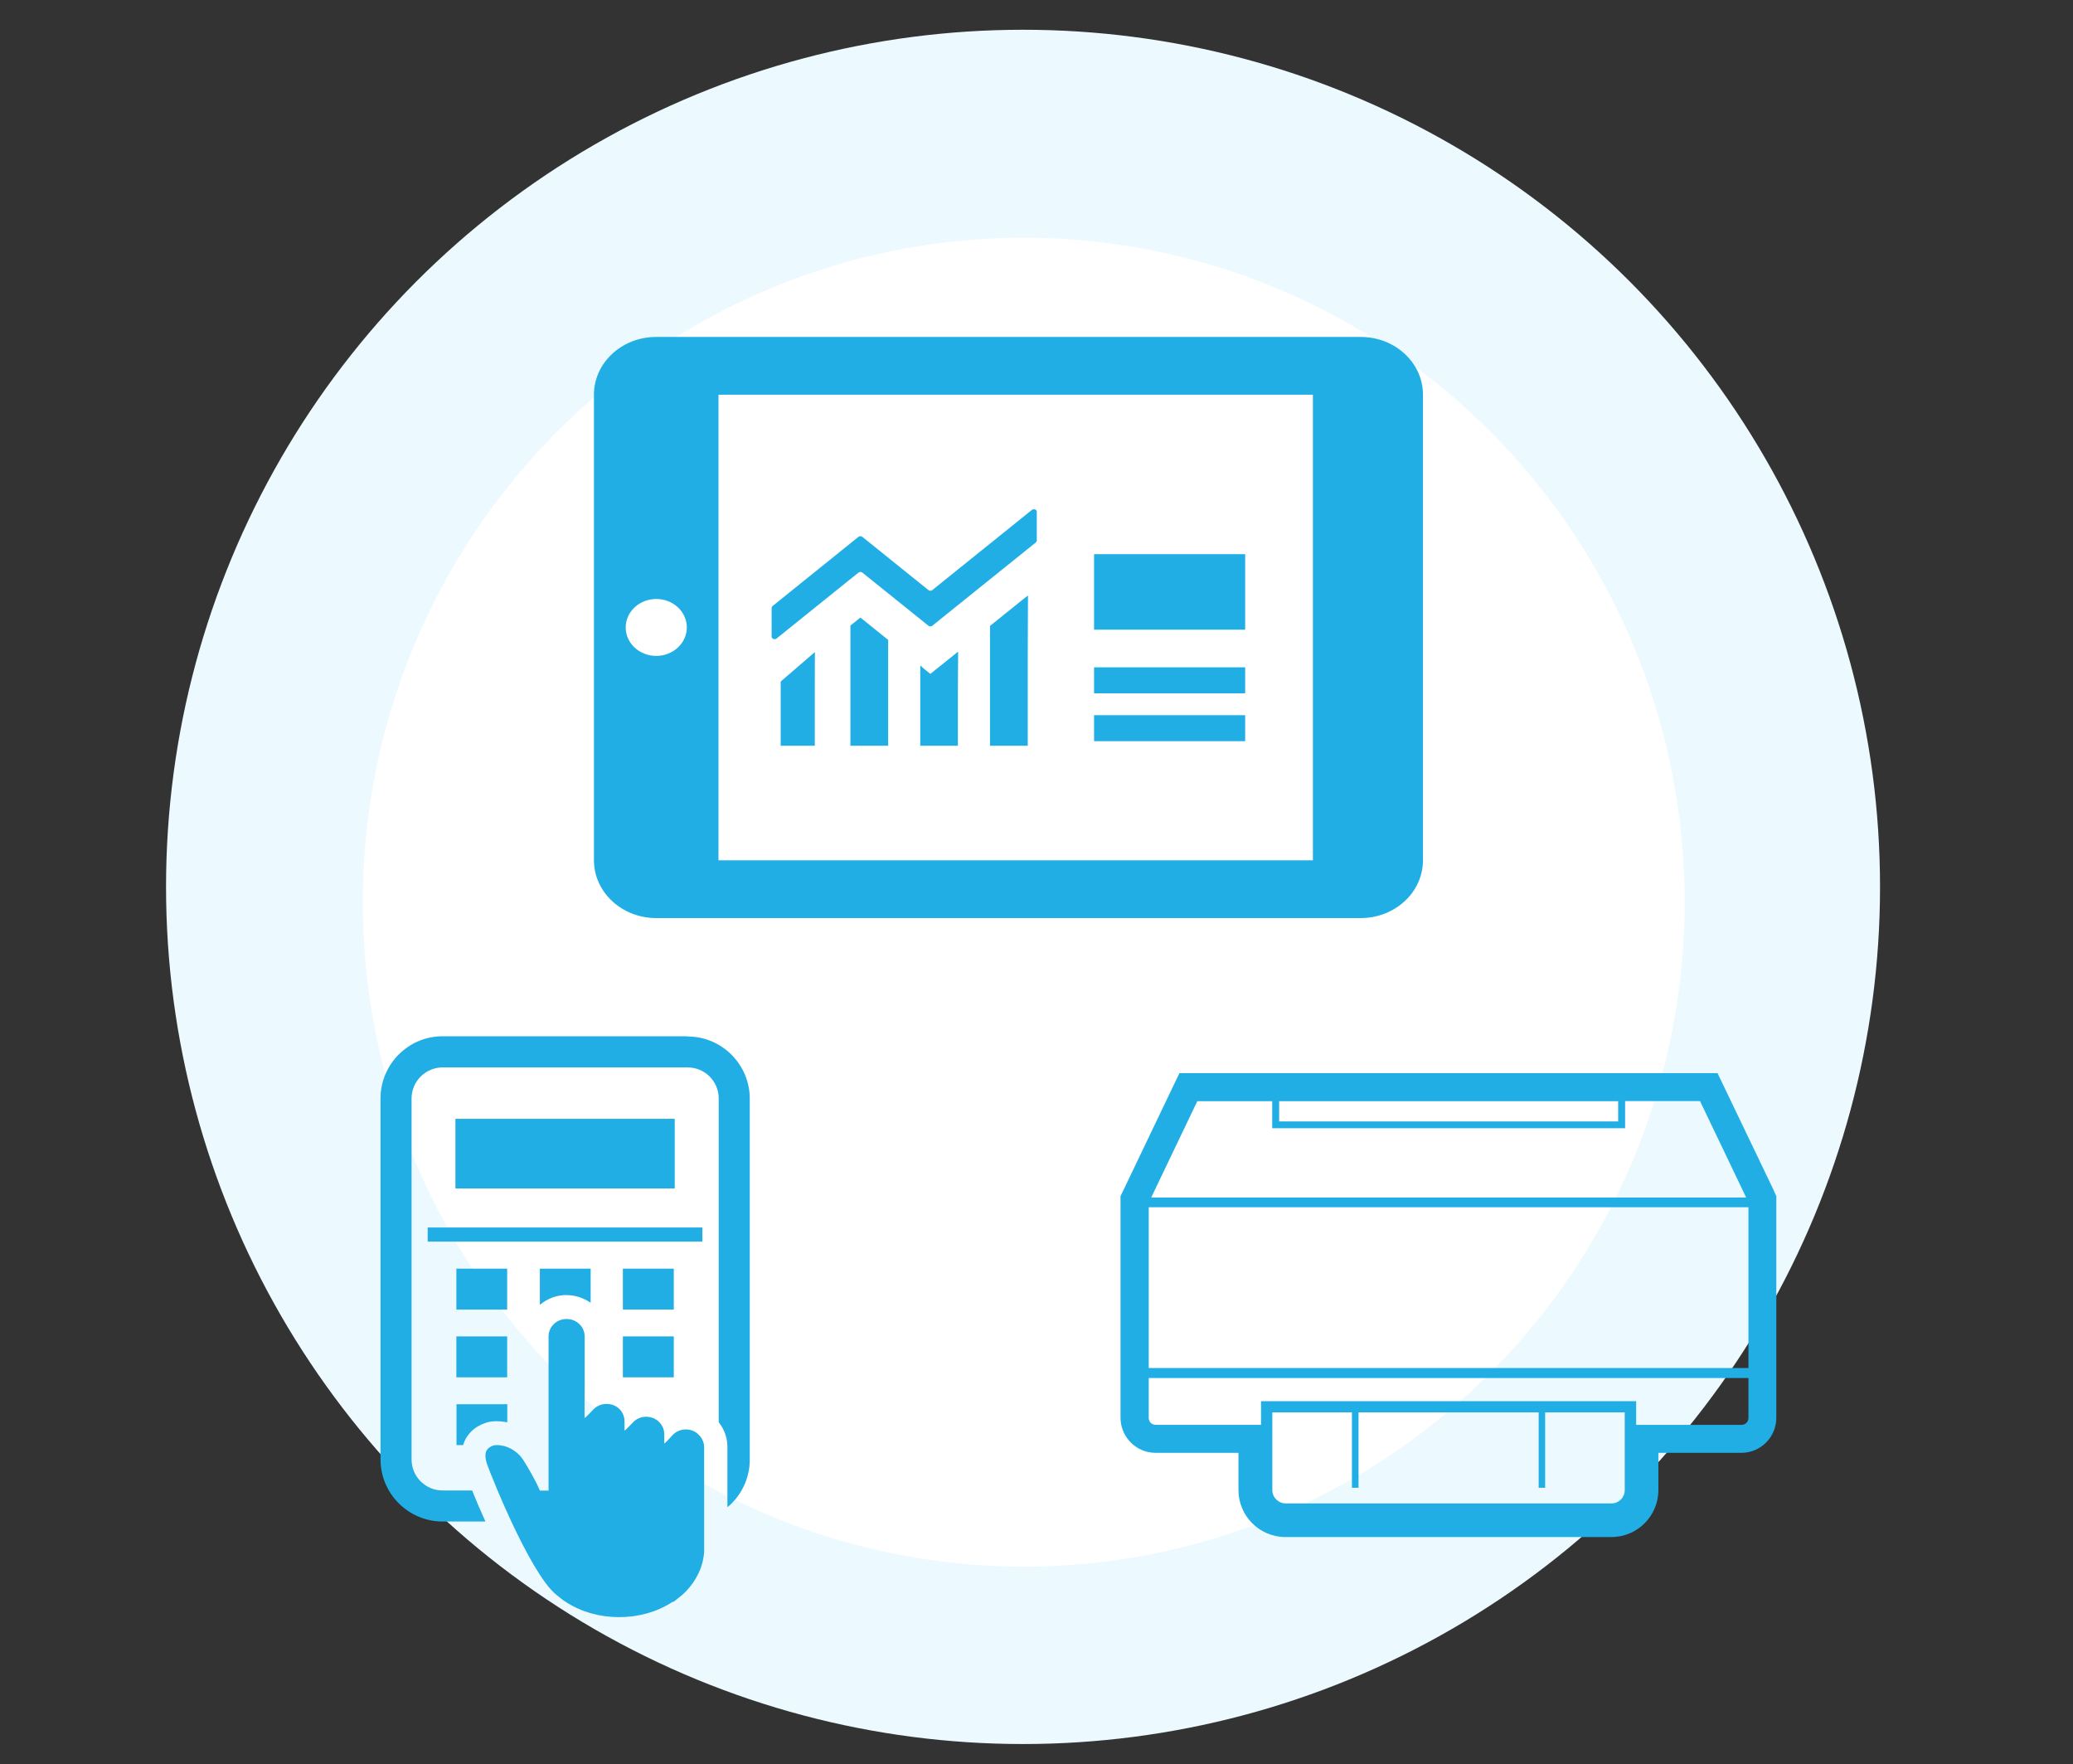 <?xml version="1.0" encoding="UTF-8"?>
<svg id="_レイヤー_1" data-name="レイヤー 1" xmlns="http://www.w3.org/2000/svg" viewBox="0 0 176.29 150">
  <rect x="0" y="0" width="176.29" height="150" fill="#333333" stroke="none"/>
  <defs>
    <style>
      .cls-1 {
        fill: #fff;
      }

      .cls-2 {
        fill: #ecf9ff;
      }

      .cls-3 {
        fill: #20aee5;
      }
    </style>
  </defs>
  <circle class="cls-2" cx="87" cy="75.41" r="72.88"/>
  <ellipse class="cls-1" cx="87.06" cy="76.71" rx="56.21" ry="56.5"/>
  <path class="cls-3" d="m150.84,101.21l-4.13-8.61-.65-1.35h-45.76l-.65,1.35-4.12,8.61-.24.49v18.85c0,1.64,1.34,2.98,2.98,2.98h7.05v3.16c0,2.21,1.79,4,4,4h27.72c2.2,0,3.99-1.79,3.99-4v-3.16h7.06c1.64,0,2.97-1.34,2.97-2.98v-18.85l-.23-.49Zm-11.71,17.95h0v-.02h-31.89v2.01h-8.96c-.33,0-.59-.26-.59-.59v-3.39h51v3.39c0,.33-.26.59-.58.59h-8.97v-1.98Zm-30.93.93h6.77v6.41h.56v-6.41h15.32v6.41h.55v-6.41h6.77v6.61c0,.62-.5,1.13-1.12,1.13h-27.72c-.62,0-1.13-.51-1.13-1.13,0,0,0-6.61,0-6.61Zm40.49-3.79v.02h-51v-13.67h51v13.65h0Zm-.21-14.48h-50.58s3.92-8.19,3.92-8.19h6.37v2.28h0s0,0,0,0v.02h29.99s0,0,0,0h.02v-2.31h6.37l2.74,5.72,1.18,2.47Zm-39.7-6.47v-1.72h28.83v1.72h-28.83Z"/>
  <g>
    <path class="cls-3" d="m58.48,88.11h-20.84c-2.91,0-5.28,2.37-5.28,5.29v30.69c0,2.91,2.37,5.28,5.28,5.28h3.64c-.46-1.01-.85-1.94-1.13-2.64h-2.51c-1.46,0-2.64-1.18-2.64-2.64v-30.69c0-1.46,1.19-2.64,2.64-2.64h20.84c1.46,0,2.64,1.18,2.64,2.64v27.53l.02.02s.04.05.05.08c.08.11.17.22.23.34.28.5.44,1.06.44,1.67v5.1s0,0,0,0v.02c1.16-.97,1.9-2.43,1.9-4.05v-30.69c0-2.91-2.37-5.29-5.28-5.29Z"/>
    <polygon class="cls-3" points="59.73 105.57 59.73 104.37 36.53 104.37 36.39 104.37 36.39 104.37 36.37 104.37 36.37 105.55 36.37 105.56 36.37 105.56 36.37 105.57 59.73 105.57"/>
    <polygon class="cls-3" points="57.38 101.05 57.38 95.13 38.73 95.13 38.73 101.02 38.73 101.03 38.73 101.03 38.73 101.05 57.38 101.05"/>
    <polygon class="cls-3" points="43.13 111.35 43.13 107.87 38.81 107.87 38.81 111.32 38.81 111.34 38.81 111.34 38.81 111.35 43.13 111.35"/>
    <path class="cls-3" d="m48.18,110.12c.63,0,1.22.17,1.74.46.1.06.2.11.29.18h0s.01,0,.02,0v-2.89h-4.32v3.08c.61-.52,1.41-.84,2.29-.84Z"/>
    <polygon class="cls-3" points="57.3 107.89 57.3 107.87 52.97 107.87 52.97 111.35 57.3 111.35 57.3 107.91 57.3 107.89"/>
    <polygon class="cls-3" points="43.13 117.11 43.13 113.63 38.84 113.63 38.82 113.63 38.82 113.63 38.81 113.63 38.81 117.08 38.81 117.1 38.81 117.1 38.81 117.11 43.13 117.11"/>
    <polygon class="cls-3" points="53 113.63 52.99 113.63 52.99 113.63 52.97 113.63 52.97 117.11 57.3 117.11 57.3 113.67 57.3 113.65 57.3 113.65 57.3 113.63 53 113.63"/>
    <path class="cls-3" d="m39.45,122.67s.03-.06.04-.1c.14-.34.35-.61.57-.84.37-.37.81-.6,1.16-.72.3-.12.65-.17,1.03-.17.25,0,.53.03.8.08.02,0,.05,0,.07.01h0s.01,0,.02,0v-1.53h-4.32v3.47h.57c.02-.07.05-.14.07-.21Z"/>
    <path class="cls-3" d="m59.31,121.89c-.26-.22-.61-.35-.99-.35s-.74.14-1.02.38c-.04.03-.07.06-.1.1l-.11.12-.3.32-.13.13-.17.15v-.33s0-.48,0-.48c0-.27-.08-.52-.21-.73-.26-.44-.76-.74-1.33-.74-.43,0-.83.17-1.12.48l-.42.43-.13.13-.17.15v-.33s0-.48,0-.48c0-.21-.05-.4-.12-.57-.13-.31-.37-.57-.68-.73-.22-.11-.46-.17-.73-.17-.43,0-.83.17-1.13.48l-.22.23-.2.21-.14.13-.06.06-.12.09v-1.14s.01-1.82.01-1.82v-3.98c0-.82-.69-1.48-1.54-1.48s-1.53.66-1.53,1.48v9.27s0,1.53,0,1.53v2.31h-.74l-.06-.14s-.19-.46-.64-1.26c-.18-.33-.41-.72-.69-1.17-.04-.05-.07-.11-.11-.16-.14-.2-.3-.36-.47-.5-.03-.03-.05-.05-.08-.06-.16-.13-.34-.24-.51-.32h0c-.24-.12-.48-.19-.7-.22-.14-.03-.26-.04-.38-.04-.15,0-.26.02-.32.04-.01,0-.03,0-.03.01-.03,0-.05.01-.07.03-.37.15-.46.37-.5.44-.06.15-.08.32-.06.5,0,.01,0,.03,0,.04.03.3.14.61.25.88.12.33.28.73.48,1.2.1.23.2.48.3.74.34.81.74,1.71,1.17,2.64,1.21,2.57,2.66,5.27,3.81,6.2.28.23.57.47.88.66,1.29.82,2.83,1.25,4.47,1.25s3.18-.43,4.47-1.25l.1-.06h.07l.05-.04c.11-.07.2-.16.3-.24.04-.03.08-.06.11-.09.09-.08.2-.14.28-.22.45-.41.84-.88,1.14-1.39.15-.26.28-.53.39-.8.1-.28.19-.57.24-.86.04-.19.06-.38.08-.57,0-.08,0-.15,0-.23v-8.7c0-.2-.04-.39-.12-.56-.09-.23-.24-.42-.43-.57Z"/>
  </g>
  <g>
    <polygon class="cls-3" points="69.29 55.48 69.29 55.45 66.39 57.95 66.39 63.41 69.29 63.41 69.29 58.7 69.3 55.47 69.29 55.48"/>
    <polygon class="cls-3" points="72.32 53.19 72.32 63.41 75.53 63.41 75.53 54.41 73.17 52.51 72.32 53.19"/>
    <polygon class="cls-3" points="105.89 56.76 105.89 56.76 105.89 56.76 105.89 56.74 93.04 56.74 93.04 58.95 105.89 58.95 105.89 56.76"/>
    <polygon class="cls-3" points="105.89 47.16 105.89 47.14 105.89 47.14 105.89 47.12 93.04 47.12 93.04 53.54 105.89 53.54 105.89 47.16"/>
    <polygon class="cls-3" points="105.89 60.83 105.89 60.83 105.89 60.83 105.89 60.81 93.04 60.81 93.04 63.02 105.89 63.02 105.89 60.83"/>
    <path class="cls-3" d="m66.04,54.29l6.96-5.6c.1-.08.25-.08.34,0l5.61,4.51c.1.08.25.08.34,0l8.8-7.08s.08-.1.08-.15v-2.46c0-.19-.26-.28-.42-.15l-8.46,6.81c-.1.08-.25.08-.34,0l-5.61-4.52c-.1-.08-.25-.08-.34,0l-7.3,5.88s-.08.1-.08.15v2.46c0,.06.03.11.08.15.1.08.25.08.34,0Z"/>
    <polygon class="cls-3" points="81.46 55.44 81.46 55.42 79.12 57.3 78.61 56.89 78.28 56.6 78.28 56.62 78.26 56.6 78.26 63.41 81.46 63.41 81.46 58.61 81.48 55.43 81.46 55.44"/>
    <polygon class="cls-3" points="87.4 50.67 87.4 50.64 84.19 53.22 84.19 63.41 87.4 63.41 87.4 55.73 87.42 50.65 87.4 50.67"/>
    <path class="cls-3" d="m115.72,28.65h-59.92c-2.92,0-5.29,2.2-5.29,4.91v39.59c0,2.71,2.37,4.91,5.29,4.91h59.92c2.92,0,5.29-2.2,5.29-4.91v-39.59c0-2.71-2.37-4.91-5.29-4.91Zm-59.91,27.12c-1.44,0-2.6-1.08-2.6-2.42s1.17-2.42,2.6-2.42,2.6,1.08,2.6,2.42c0,1.33-1.17,2.42-2.6,2.42Zm55.84,17.28v.1h-50.55v-39.59h50.55v39.49h0Z"/>
  </g>
</svg>